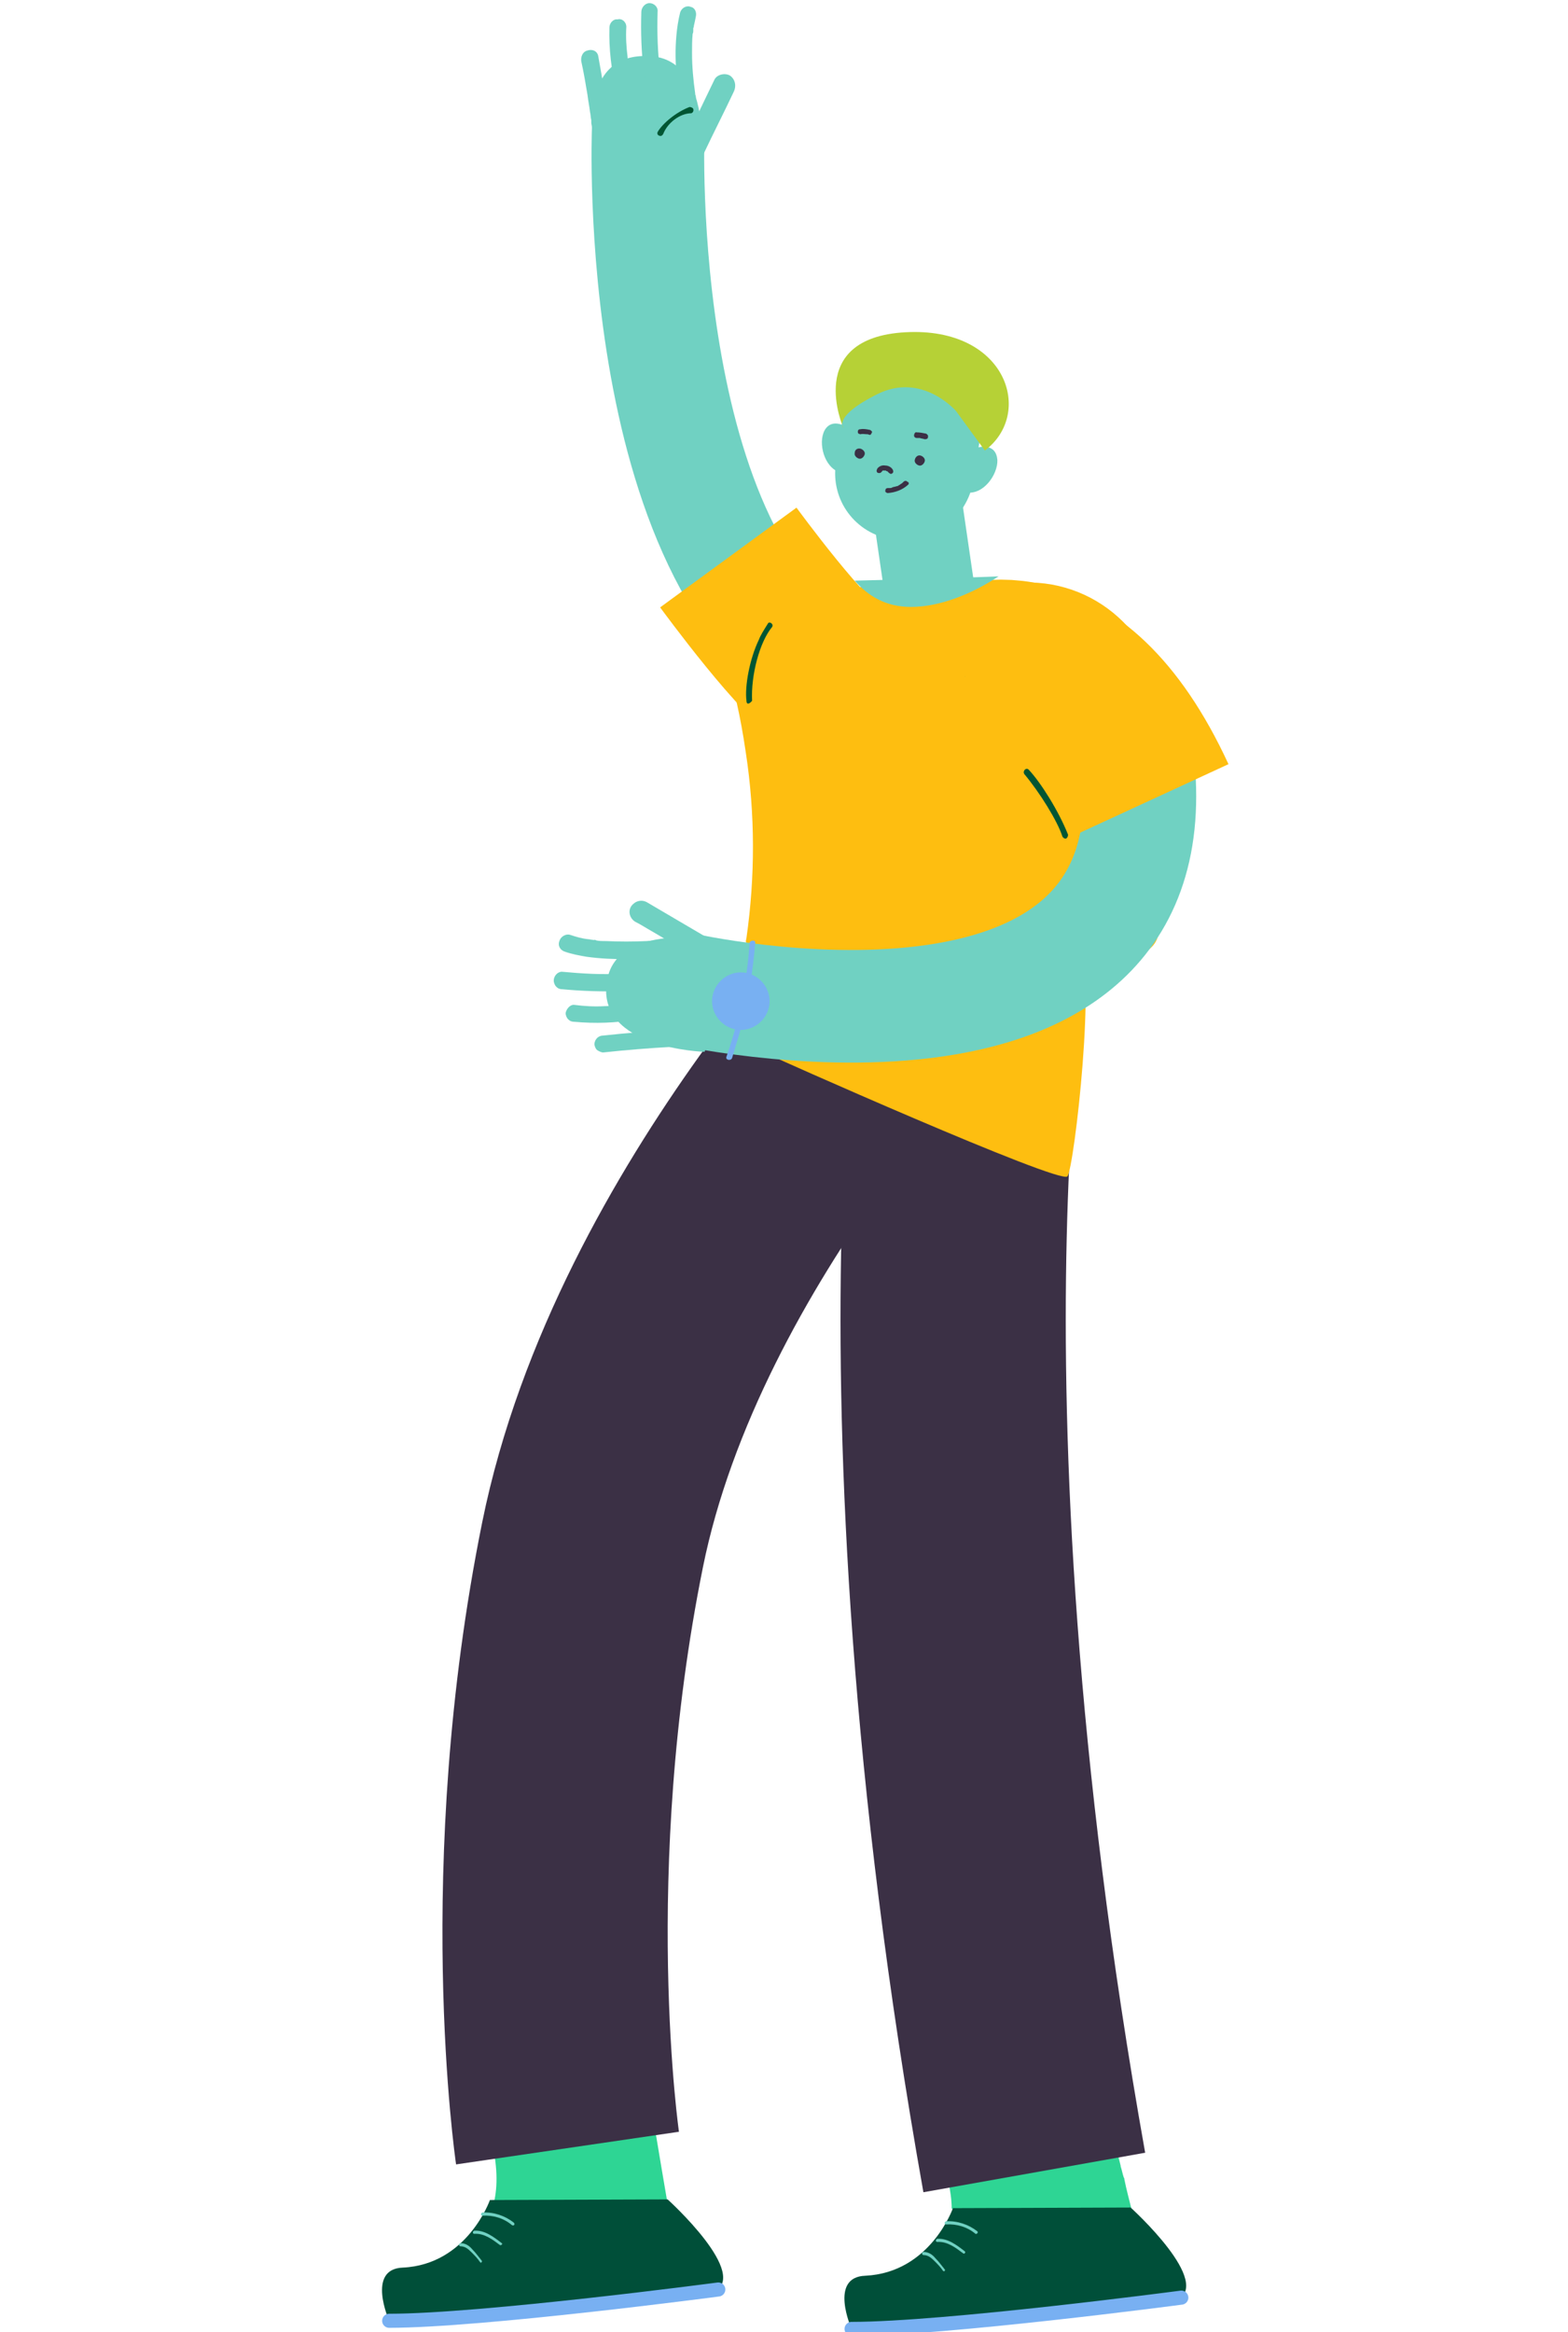 <?xml version="1.0" encoding="utf-8"?>
<!-- Generator: Adobe Illustrator 27.7.0, SVG Export Plug-In . SVG Version: 6.00 Build 0)  -->
<svg version="1.1" id="Layer_2_00000078727142333751500660000005704112252127255213_"
	 xmlns="http://www.w3.org/2000/svg" xmlns:xlink="http://www.w3.org/1999/xlink" x="0px" y="0px" viewBox="0 0 250.6 372.7"
	 style="enable-background:new 0 0 250.6 372.7;" xml:space="preserve">
<style type="text/css">
	.st0{fill:#2ED594;}
	.st1{fill:none;stroke:#70D1C2;stroke-width:18;stroke-miterlimit:10;}
	.st2{fill:#02A25A;}
	.st3{fill:none;stroke:#FEBE10;stroke-width:27;stroke-miterlimit:10;}
	.st4{fill:none;stroke:#3B3045;stroke-width:36;stroke-miterlimit:10;}
	.st5{fill:#38597D;}
	.st6{fill:#FEBE10;}
	.st7{fill:#70D1C2;}
	.st8{fill:none;stroke:#70D1C2;stroke-width:14.4;stroke-miterlimit:10;}
	.st9{fill:#3B3045;}
	.st10{fill:#78B0F2;}
	.st11{fill:none;stroke:#FEBE10;stroke-width:28.5;stroke-miterlimit:10;}
	.st12{fill:#005633;}
	.st13{fill:#004F39;}
	.st14{fill:none;stroke:#78B0F2;stroke-width:2.25;stroke-linecap:round;}
	.st15{fill:#B6D136;}
</style>
<g id="Layer_1-2">
	<path class="st0" d="M180.8,352.9c-0.4-1.6-0.8-3.1-1.1-4.6c0-0.1,0-0.2-0.1-0.3c-0.2-0.6-0.3-1.2-0.5-1.8c0,0,0-0.1,0-0.1
		c-0.3-1.2-0.6-2.3-0.8-3.4c-0.1-0.3-0.1-0.6-0.2-0.8c-0.3-1-0.5-2-0.7-2.8c0-0.1,0-0.1,0-0.2c-0.3-1.1-0.5-1.9-0.6-2.4
		c0-0.2-0.1-0.3-0.1-0.5c0,0,0,0,0,0c0-0.1,0-0.2,0-0.2l-26.8,6.5c1.4,4.7,2.2,8,2.2,10.7L180.8,352.9L180.8,352.9z"/>
	<path class="st0" d="M103.9,335.7c0.2,0.9,1.5,9,2.9,17.1l-27.9-0.6c0.7-2.9,0.6-6.2-0.4-10.4L103.9,335.7L103.9,335.7z"/>
	<path class="st1" d="M103.6,20.7c0,0-2.9,71.7,31.8,88.3"/>
	<path class="st2" d="M116.4,89.1c0,0,12.8,17.5,16.4,18.4"/>
	<path class="st3" d="M116.4,89.1c0,0,12.8,17.5,16.4,18.4"/>
	<path class="st4" d="M150.3,150.5c0,0-45.1,44.4-55.6,96.4c-10.5,52-4,96.4-4,96.4"/>
	<path class="st5" d="M125.9,144.8c0,14.2,11.5,25.7,25.7,25.7s25.7-11.5,25.7-25.7s-11.5-25.7-25.7-25.7S125.9,130.6,125.9,144.8"
		/>
	<path class="st4" d="M157,144.8c0,0-14.8,72.7,8.3,202.4"/>
	<path class="st6" d="M121.9,168.1c0.9,0.5,47.6,21.3,48.7,19.9c1.1-1.4,4.8-34,1.7-37.3"/>
	<path class="st7" d="M131.6,69.2c-0.8,2.2,0.4,6,3.1,6.4c0,0,1.7-6.2,1.7-6.2c0.1-0.4-1.8-1.6-2.1-1.6
		C132.9,67.4,132,68.1,131.6,69.2"/>
	<line class="st8" x1="146.4" y1="79.5" x2="148.6" y2="94.6"/>
	<path class="st7" d="M142.6,86.2L142.6,86.2c6.2,1,12-3.3,13-9.5l1-6.5c0.9-5.9-3.1-11.4-9-12.3l-0.6-0.1c-5.9-0.9-11.4,3.1-12.3,9
		l-1.1,7.2C132.7,79.9,136.7,85.3,142.6,86.2"/>
	<path class="st6" d="M116.6,108.4l0.7,1.9c1.8-14.1,4.5-16,17.6-16.4l28.7-0.8c12.4-0.4,22.5,9.7,22.3,22.1l-0.7,33.4
		c0,2.2-1.8,3.9-4,4l-57.9,1.2c-2,0-3.8-1.4-4.1-3.4l0.1-0.5c1.4-9.8,1.4-19.8-0.1-29.6C118.3,114.1,117.2,109.7,116.6,108.4"/>
	<path class="st9" d="M142,75.5C142,75.5,142,75.5,142,75.5C142,75.5,141.9,75.4,142,75.5C142,75.5,142,75.4,142,75.5
		c-0.1-0.1-0.1-0.1-0.1-0.1c0,0-0.1-0.1-0.1-0.1c0,0,0.1,0.1,0,0c0,0,0,0-0.1,0c0,0-0.1,0-0.1-0.1c-0.1,0,0,0,0,0c0,0,0,0-0.1,0
		c0,0-0.1,0-0.1,0c0,0-0.1,0,0,0c0.1,0,0,0,0,0c0,0-0.1,0-0.1,0c0,0-0.1,0,0,0c0.1,0,0,0,0,0c0,0-0.1,0-0.1,0c0,0,0,0-0.1,0
		c-0.1,0,0,0,0,0c0,0-0.1,0-0.1,0.1c0,0,0,0,0,0c-0.1,0,0,0,0,0c-0.1,0.1-0.1,0.1-0.2,0.2c-0.1,0.1-0.2,0.1-0.3,0.1
		c-0.1,0-0.2,0-0.3-0.1c-0.1-0.1-0.1-0.2-0.1-0.3c0-0.1,0.1-0.2,0.1-0.3c0.3-0.4,0.8-0.6,1.3-0.5c0.5,0,1,0.3,1.2,0.7
		c0.1,0.2,0.1,0.5-0.2,0.6C142.4,75.8,142.2,75.7,142,75.5"/>
	<path class="st9" d="M145.1,77.5c-0.9,0.8-2,1.2-3.2,1.3c-0.2,0-0.5-0.2-0.4-0.4c0-0.3,0.2-0.4,0.4-0.4c0.1,0,0.1,0,0.2,0
		c0.1,0,0.1,0,0,0c0,0,0.1,0,0.1,0c0.1,0,0.3,0,0.4-0.1c0.2-0.1,0.5-0.1,0.7-0.2c0,0,0,0,0,0c0,0,0.1,0,0.1,0c0.1,0,0.1-0.1,0.2-0.1
		c0.1-0.1,0.2-0.1,0.3-0.2c0.1-0.1,0.2-0.1,0.3-0.2c0.1-0.1,0.1-0.1,0.2-0.2c0.2-0.2,0.5-0.2,0.6,0C145.3,77,145.3,77.4,145.1,77.5"
		/>
	<path class="st9" d="M146.2,73.5c-0.1,0.4,0.3,0.8,0.7,0.9c0.4,0.1,0.8-0.3,0.9-0.7c0.1-0.4-0.3-0.8-0.7-0.9S146.3,73,146.2,73.5"
		/>
	<path class="st9" d="M136.6,72.4c-0.1,0.4,0.3,0.8,0.7,0.9c0.4,0.1,0.8-0.3,0.9-0.7c0.1-0.4-0.3-0.8-0.7-0.9
		C137,71.6,136.6,71.9,136.6,72.4"/>
	<path class="st9" d="M147.8,70.2c-0.3-0.1-0.5-0.1-0.8-0.2c0,0,0.1,0,0.1,0c-0.2,0-0.4,0-0.6,0c-0.2,0-0.5-0.2-0.4-0.5
		c0-0.2,0.2-0.5,0.4-0.4c0.5,0,1,0.1,1.5,0.2c0.2,0.1,0.4,0.3,0.3,0.6C148.3,70.1,148.1,70.2,147.8,70.2"/>
	<path class="st9" d="M138.7,69.4c-0.1,0-0.2,0-0.2,0c0,0,0.1,0,0.1,0c-0.4,0-0.7-0.1-1.1,0c-0.1,0-0.2-0.1-0.3-0.1
		c-0.1-0.1-0.1-0.2-0.1-0.3c0-0.1,0-0.2,0.1-0.3c0.1-0.1,0.2-0.1,0.3-0.1c0.5-0.1,1,0,1.5,0.1c0.1,0,0.2,0.1,0.3,0.2
		c0.1,0.1,0.1,0.2,0,0.3c0,0.1-0.1,0.2-0.2,0.3C139,69.5,138.9,69.5,138.7,69.4"/>
	<path class="st1" d="M109,158c0,0,79.3,18,72.8-36.9"/>
	<path class="st10" d="M120.7,150.7c-0.4,4.9-1.2,9.7-2.5,14.4c-0.4,1.3-0.8,2.7-1.2,4c-0.2,0.5-1.1,0.3-0.9-0.2
		c1.6-4.6,2.7-9.3,3.3-14.1c0.2-1.4,0.3-2.7,0.4-4.1C119.9,150.2,120.8,150.2,120.7,150.7"/>
	<path class="st2" d="M154.2,108.1c0,0,16-8.6,29.2,20"/>
	<path class="st11" d="M154.2,108.1c0,0,16-8.6,29.2,20"/>
	<path class="st7" d="M112.6,168.1l6.4-17.2c0,0-20.3-4.9-22,5.9C95.2,167.6,112.6,168.1,112.6,168.1"/>
	<path class="st7" d="M103.4,144.2c3.2,1.9,6.5,3.8,9.7,5.7c0.9,0.5,1.8,1.1,2.8,1.6c0.8,0.5,1.2,1.6,0.6,2.5
		c-0.5,0.8-1.6,1.2-2.5,0.6c-3.2-1.9-6.5-3.8-9.7-5.7c-0.9-0.5-1.8-1.1-2.8-1.6c-0.8-0.5-1.2-1.6-0.6-2.5
		C101.5,144,102.5,143.7,103.4,144.2"/>
	<path class="st7" d="M96.4,165.5c3.7-0.4,7.4-0.7,11.1-0.9c0.7,0,1.4,0.6,1.3,1.3c0,0.8-0.6,1.3-1.3,1.4c-3.7,0.2-7.4,0.5-11.1,0.9
		c-0.3,0-0.7-0.2-1-0.4c-0.2-0.2-0.4-0.6-0.4-1C95.1,166,95.7,165.5,96.4,165.5"/>
	<path class="st7" d="M91.8,160.6c1.6,0.2,3.2,0.3,4.8,0.2c0.8,0,1.6-0.1,2.4-0.2c0.2,0,0.4,0,0.5-0.1c0.1,0,0.2,0,0.3,0
		c-0.2,0-0.1,0,0,0c0.4-0.1,0.8-0.1,1.2-0.2c0.7-0.1,1.5,0.2,1.7,0.9c0.2,0.7-0.2,1.5-0.9,1.7c-3.3,0.6-6.7,0.7-10,0.4
		c-0.4,0-0.7-0.1-1-0.4c-0.2-0.2-0.4-0.6-0.4-1C90.5,161.3,91.1,160.5,91.8,160.6"/>
	<path class="st7" d="M99.6,158.4c-3.2,0.1-6.5,0-9.7-0.3c-0.4,0-0.7-0.1-1-0.4c-0.2-0.2-0.4-0.6-0.4-1c0-0.7,0.6-1.4,1.3-1.4
		c3.2,0.3,6.5,0.5,9.7,0.3c0.7,0,1.4,0.6,1.3,1.4C100.9,157.8,100.3,158.3,99.6,158.4"/>
	<path class="st7" d="M91.1,149.4c0.9,0.3,1.9,0.6,2.9,0.7c0.2,0,0.5,0.1,0.7,0.1c0.1,0,0.5,0.1,0.2,0c0.1,0,0.3,0,0.4,0.1
		c0.5,0.1,1,0.1,1.6,0.1c2.1,0.1,4.3,0.1,6.4,0c1.1-0.1,2.3-0.1,3.4-0.2c0.7-0.1,1.4,0.7,1.3,1.4c0,0.8-0.6,1.3-1.3,1.4
		c-4.3,0.3-8.7,0.5-13-0.1c-1.1-0.2-2.3-0.4-3.4-0.8c-0.7-0.2-1.2-0.9-0.9-1.7C89.6,149.7,90.4,149.2,91.1,149.4"/>
	<path class="st7" d="M94.8,20.2l17,10.3c0,0,3.3-20.6-7.6-21.5C93.4,8.1,94.8,20.2,94.8,20.2"/>
	<path class="st7" d="M117.3,14.6c-1.6,3.4-3.3,6.7-4.9,10.1c-0.5,1-0.9,1.9-1.4,2.9c-0.4,0.8-1.7,1.1-2.5,0.6
		c-0.9-0.6-1.1-1.6-0.6-2.5c1.6-3.4,3.3-6.7,4.9-10.1c0.5-1,0.9-1.9,1.4-2.9c0.4-0.8,1.7-1.1,2.5-0.6
		C117.5,12.7,117.7,13.7,117.3,14.6"/>
	<path class="st7" d="M95.6,8.9c0.7,3.8,1.3,7.6,1.8,11.4c0,0.3-0.2,0.7-0.4,1c-0.2,0.2-0.6,0.4-1,0.4c-0.3,0-0.7-0.1-1-0.4
		c-0.3-0.3-0.3-0.6-0.4-1c0-0.2-0.1-0.5-0.1-0.7c0-0.1,0-0.2,0-0.3c0-0.1,0-0.1,0,0.1c0-0.1,0-0.1,0-0.2c-0.1-0.4-0.1-0.9-0.2-1.3
		c-0.1-0.9-0.3-1.8-0.4-2.7c-0.3-1.8-0.6-3.6-1-5.4c-0.1-0.7,0.2-1.5,0.9-1.7C94.6,7.8,95.4,8.1,95.6,8.9"/>
	<path class="st7" d="M100.1,4.3c-0.1,1.6,0,3.2,0.2,4.8c0,0.2,0,0.4,0.1,0.6c0,0,0,0.3,0,0.1c0-0.2,0,0.2,0,0.2
		c0.1,0.4,0.1,0.8,0.2,1.2c0.1,0.8,0.3,1.6,0.5,2.4c0.2,0.7-0.2,1.5-0.9,1.7c-0.7,0.2-1.5-0.2-1.7-0.9c-0.8-3.2-1.2-6.6-1.1-10
		c0-0.7,0.6-1.4,1.3-1.3C99.4,2.9,100.1,3.5,100.1,4.3"/>
	<path class="st7" d="M102.9,11.6c-0.4-3.2-0.5-6.5-0.4-9.7c0-0.7,0.6-1.4,1.3-1.4c0.7,0,1.4,0.6,1.3,1.4c-0.1,3.2,0,6.5,0.4,9.7
		c0,0.3-0.2,0.7-0.4,1c-0.2,0.2-0.6,0.4-1,0.4C103.5,12.9,103,12.4,102.9,11.6"/>
	<path class="st7" d="M111.2,2.7c-0.1,0.5-0.2,1-0.3,1.4c0,0.1,0,0.2-0.1,0.4c0,0.1,0,0.1,0,0.2c0,0.1,0,0.3,0,0c0-0.2,0,0.1,0,0.2
		c0,0.2,0,0.3-0.1,0.5c-0.1,1-0.1,2.1-0.1,3.1c0,2.1,0.2,4.3,0.5,6.4c0,0.1,0,0.3,0.1,0.4c0,0.1,0,0.1,0,0.2c0,0.2,0-0.3,0,0
		c0,0.3,0.1,0.6,0.1,0.8c0.1,0.6,0.2,1.1,0.3,1.7c0.1,0.4,0.1,0.7-0.1,1c-0.2,0.3-0.5,0.5-0.8,0.6c-0.6,0.1-1.5-0.2-1.7-0.9
		c-0.7-4.3-1.3-8.7-0.9-13c0.1-1.2,0.3-2.5,0.6-3.7c0.2-0.7,1-1.2,1.7-0.9C111,1.2,111.4,1.9,111.2,2.7"/>
	<path class="st7" d="M136.6,92.8c2.1,2.4,4.9,4.2,9,4.2c4.6,0,9.8-2.1,14-4.9C159.5,92.2,136.6,92.8,136.6,92.8z"/>
	<path class="st7" d="M159.4,73.5c0.1,2.3-2.2,5.6-4.9,5.2c0,0,0.2-6.4,0.2-6.4c0-0.4,2.1-1,2.5-0.9
		C158.7,71.4,159.3,72.3,159.4,73.5"/>
	<path class="st12" d="M164.4,123c1.9,2,4.8,6.6,6.3,10.4c0,0.2-0.1,0.5-0.3,0.6c-0.2,0.1-0.5-0.1-0.6-0.3c-0.8-2.5-3.6-7-6.1-10
		C163.4,123.2,164,122.6,164.4,123"/>
	<path class="st12" d="M123.4,100.2c-2,2.4-3.4,7.7-3.2,11.8c-0.5,0.6-0.9,0.6-0.9,0c-0.3-2.3,0.5-6.7,2-9.8
		c0.2-0.6,0.9-1.7,1.4-2.5C122.9,99.2,123.7,99.7,123.4,100.2"/>
	<path class="st12" d="M110.5,18.1c-1.8,0-3.8,1.5-4.5,3.3c-0.1,0.2-0.3,0.4-0.6,0.3c-0.3-0.1-0.4-0.3-0.3-0.6c0.8-1.4,3-3.2,5.1-4
		c0.2,0,0.5,0.1,0.6,0.3C110.9,17.8,110.7,18,110.5,18.1"/>
	<path class="st10" d="M113.8,160c0,2.5,2.1,4.6,4.6,4.6s4.6-2.1,4.6-4.6s-2.1-4.6-4.6-4.6S113.8,157.5,113.8,160"/>
	<path class="st13" d="M180.7,352.8c0,0,13.5,12.2,7.2,14.9c-6.3,2.7-51.8,4.5-51.8,4.5s-3.7-8.3,2.2-8.5c10.4-0.5,14-10.8,14-10.8
		L180.7,352.8L180.7,352.8z"/>
	<path class="st7" d="M155.9,357c-1.3-1.1-3-1.6-4.7-1.5c-0.3,0-0.3-0.4,0-0.5c1.8-0.1,3.6,0.5,5,1.6
		C156.4,356.8,156.1,357.1,155.9,357"/>
	<path class="st7" d="M153.9,360.1c-1.2-0.9-2.5-1.9-4.1-1.8c-0.3,0-0.3-0.4,0-0.5c1.7-0.1,3.1,1,4.4,2
		C154.4,360,154.1,360.3,153.9,360.1"/>
	<path class="st7" d="M150.7,362.9c-0.4-0.6-0.9-1.1-1.4-1.6c-0.5-0.5-1-0.9-1.7-0.9c-0.3,0-0.3-0.5,0-0.5c0.8,0,1.4,0.4,1.9,1
		c0.6,0.6,1,1.2,1.5,1.8c0.1,0.1,0,0.2-0.1,0.3C150.9,363,150.8,363,150.7,362.9"/>
	<path class="st14" d="M188.8,367.2c0,0-37.8,5-52.7,5"/>
	<path class="st13" d="M106.7,351.5c0,0,13.5,12.2,7.2,14.9s-51.7,4.5-51.7,4.5s-3.7-8.3,2.2-8.5c10.3-0.5,13.9-10.8,13.9-10.8
		L106.7,351.5L106.7,351.5z"/>
	<path class="st7" d="M81.8,355.6c-1.3-1.1-3-1.6-4.7-1.5c-0.3,0-0.3-0.4,0-0.5c1.8-0.1,3.6,0.5,5,1.6
		C82.4,355.5,82.1,355.8,81.8,355.6"/>
	<path class="st7" d="M79.9,358.8c-1.2-0.9-2.5-1.9-4.1-1.8c-0.3,0-0.3-0.4,0-0.5c1.7-0.1,3.1,1,4.4,2
		C80.4,358.6,80.1,358.9,79.9,358.8"/>
	<path class="st7" d="M76.7,361.5c-0.4-0.6-0.9-1.1-1.4-1.6c-0.5-0.5-1-0.9-1.7-0.9c-0.3,0-0.3-0.5,0-0.5c0.8,0,1.4,0.4,1.9,1
		c0.6,0.6,1,1.2,1.5,1.8c0.1,0.1,0,0.2-0.1,0.3C76.9,361.7,76.8,361.6,76.7,361.5"/>
	<path class="st14" d="M114.8,365.9c0,0-37.8,5-52.6,5"/>
	<path class="st15" d="M157.4,72l-4.6-6.3c0,0-5.4-6.3-12.6-2.7c-7.2,3.6-5.4,5.4-5.4,5.4s-6.4-14.4,9.9-15.3
		C160.9,52.2,165.3,66.1,157.4,72"/>
</g>
</svg>
